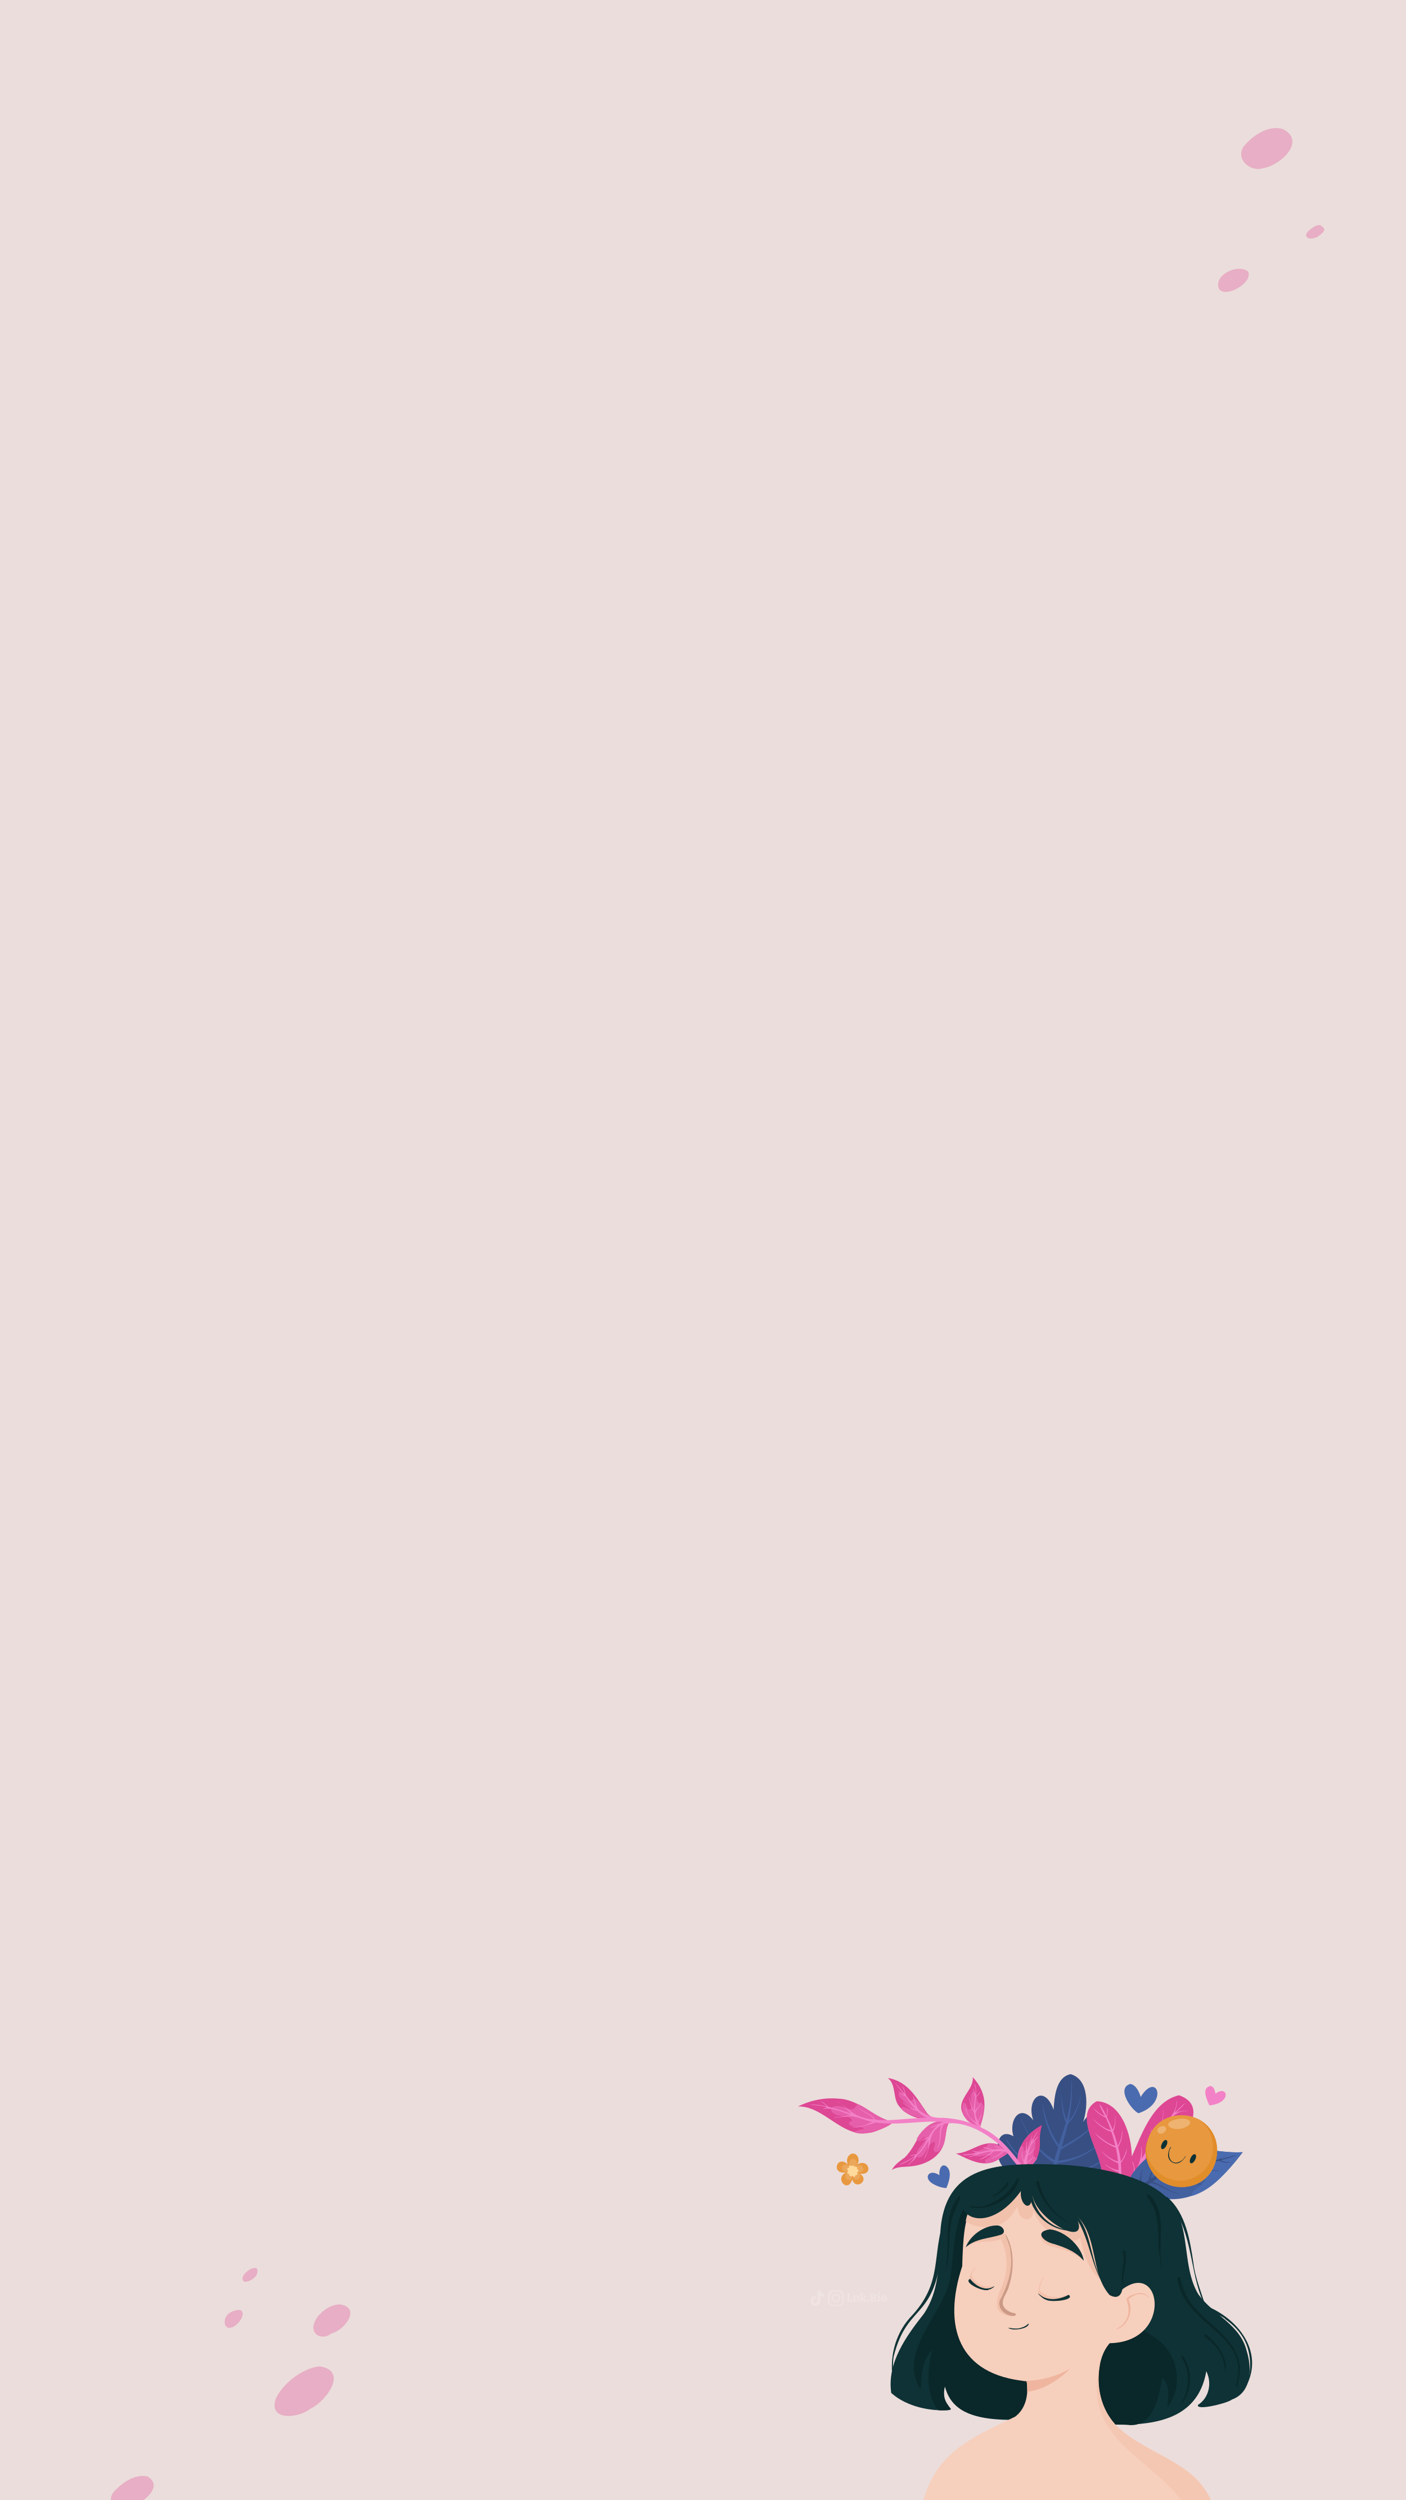 <?xml version="1.0" encoding="utf-8"?>
<!-- Generator: Adobe Illustrator 26.3.1, SVG Export Plug-In . SVG Version: 6.00 Build 0)  -->
<svg version="1.1" id="Layer_2_00000151543542684506095510000017947106395070061973_"
	 xmlns="http://www.w3.org/2000/svg" xmlns:xlink="http://www.w3.org/1999/xlink" x="0px" y="0px" viewBox="0 0 1080 1920"
	 style="enable-background:new 0 0 1080 1920;" xml:space="preserve">
<rect x="0" y="0" width="1080" height="1920" fill="#333333" stroke="none"/>
<style type="text/css">
	.st0{clip-path:url(#XMLID_00000121255906207412008700000010080653313392069018_);}
	.st1{fill:#374F83;}
	.st2{fill:#43609F;}
	.st3{fill:#4A6BB0;}
	.st4{fill:#F381C7;}
	.st5{fill:#E8983F;}
	.st6{fill:#EBA75B;}
	.st7{fill:#FFDA9B;}
	.st8{fill:#DE4794;}
	.st9{fill:#FEFEFE;}
	.st10{fill:#EEB371;}
	.st11{fill:#DB8417;}
	.st12{fill:#E18D2A;}
	.st13{fill:#0E3235;}
	.st14{fill:#DD4794;}
	.st15{fill:#E65FAA;}
	.st16{fill:#0A2729;}
	.st17{fill:#F7CFBD;}
	.st18{fill:#EFB59E;}
	.st19{fill:#F2C1AC;}
	.st20{fill:#F4C7B3;}
	.st21{fill:#CB9A86;}
	.st22{fill:#E7AEC5;}
	.st23{fill:#EFE4E2;}
</style>
<g>
	<defs>
		<rect id="XMLID_00000157286148592121693090000007210990810963296174_" width="1080" height="1920"/>
	</defs>
	<use xlink:href="#XMLID_00000157286148592121693090000007210990810963296174_"  style="overflow:visible;fill:#EBDDDB;"/>
	<clipPath id="XMLID_00000182486163039359870790000009861494001204020366_">
		<use xlink:href="#XMLID_00000157286148592121693090000007210990810963296174_"  style="overflow:visible;"/>
	</clipPath>
	<g style="clip-path:url(#XMLID_00000182486163039359870790000009861494001204020366_);">
		<g>
			<g>
				<path class="st1" d="M822.4,1592.8c14.3,4,13.5,25.1,9.6,36.8c7-12,22.1-12.4,15.7,4.5c8.8-6.6,11.1,5.9,6.1,11.7
					c23.6,0.7-9.2,49.8-44.8,43.3c-15.6-2.1-31.4-12.2-39.3-26c-6.2-7.9-5.3-30.7,8.8-22.6c-3.9-11.8,4.8-25.8,15.2-12.3
					c-5.9-16.9,8.4-28.4,15.6-8.1C809.9,1610.5,811.1,1595,822.4,1592.8"/>
				<g>
					<path class="st2" d="M822.1,1621.7c0-0.1,0-0.1,0-0.2V1621.7z"/>
					<path class="st2" d="M809,1679.1L809,1679.1L809,1679.1z"/>
					<path class="st2" d="M809,1679.1C808.9,1679.2,808.9,1679.2,809,1679.1C808.9,1679.2,808.9,1679.2,809,1679.1z"/>
					<path class="st2" d="M772.7,1642.1c2.9,4.1,5.8,9.1,10,12.5l0,0c7.1,6.6,16.3,9.9,25.6,11.6c0.4-1.8,0.8-3.7,1.2-5.5
						c-7-3.7-12.1-10.1-16.5-16.5l0,0c-0.1-0.1-0.2-0.2-0.2-0.4c0,0,0,0.1,0.1,0.1c-0.1-0.1-0.2-0.3-0.3-0.4l0,0
						c-3.4-5.5-6.8-11.4-8.7-17.5c4.2,9.6,9.4,19.4,17.4,26.5l0,0c0.2,0.2,0.4,0.4,0.6,0.5l0,0c2.5,2.2,5.2,4.1,8.1,5.8
						c0.8-3.4,1.8-6.7,2.8-10c-7.5-9.6-11.1-22.8-12.4-34.5c2.4,11.2,5.8,23.1,13,32.5c1.7-5.6,3.6-11.2,5.3-16.8
						c-3-7.3-3.3-15.7-3.8-23.4c1.1,7,1.5,14.6,4.4,21.3c1.2-4.2,2.1-8.5,2.6-12.8v0.1l0.1-0.7v0.1c1-5.8,0.7-12.1,1.3-17.7
						c0.6,10.3-0.3,21.5-2.3,31.8c2.6-3,4.7-6.4,6.2-10.1l0,0c1.5-3.2,2.2-7,3.1-10.3c-0.7,7.9-4.2,16.7-9.9,22.7
						c-1.5,5.9-3.2,11.8-4.8,17.7c8.5-5.3,18-9.7,24.3-17.8l0,0c0.9-0.6,3.2-6,3.6-4.7c-5.9,11.6-17.7,18.2-28.5,24.5
						c-0.8,2.9-1.6,5.8-2.3,8.7c5.9-0.9,11.8-2.1,17.3-4.4l0,0c8.2-3.2,15-9.6,21.1-15.4c-9.1,11.7-23.7,20.1-38.8,21.4
						c-0.4,1.5-0.7,3-1.1,4.5c16.7,5.4,34.7-3.6,45.9-15.6c-9.9,13.1-29.7,22.1-46.3,17.2c-0.8,3.9-1.5,7.9-2,11.9v-0.1
						c0,0.1,0,0.2,0,0.3v-0.1c-0.2,1,0,2.3-0.7,3.2c-4.5,2.2-0.4-11.7-0.4-13.9c-13.2-1.8-25.3-9.9-32.5-21.1l0,0
						C774.6,1645.7,772.7,1643.8,772.7,1642.1z"/>
				</g>
			</g>
			<g>
				<path class="st3" d="M868.3,1600.3c4.4,0.9,6.7,6,7.9,10c12.4-20,21.7,4.4-1.1,12.3l0,0c-0.2,0.1-0.5,0.1-0.7,0.2
					C868.5,1619.7,857.4,1603.3,868.3,1600.3"/>
				<path class="st3" d="M726.2,1663.1c5.7,3.3,2.9,12.3,0.7,17.2c-1.3-0.1-2.6-0.3-3.8-0.6l0,0c-2-0.5-3.9-1.3-5.6-2.2l0,0l0,0l0,0
					c-9.2-4.6-4-12.7,4.1-7.1C721.2,1667.5,722.3,1661.6,726.2,1663.1"/>
				<path class="st4" d="M929.6,1601.9c2.8,0.2,3.7,3.5,4,6c9.2-7.5,13.4,6.9-4.6,8.9C927,1612.4,922.7,1603.5,929.6,1601.9"/>
			</g>
			<g>
				<path class="st5" d="M653.1,1654.4c-2.5,1.6-3.1,5-1.8,7.7c-8.7-7.9-13.3,8.2-1.3,6.1c-9.5,4.6,1.4,16.5,4.6,5.4
					c2.6,8.9,14,0.5,5.8-4.4c11,1.7,7-12.4-2-7C661.4,1658.5,657.9,1651.6,653.1,1654.4"/>
				<path class="st6" d="M653.8,1658.4c-1.7,1.1-2.1,3.4-1.2,5.1c-5.8-5.3-8.9,5.6-0.8,4.1c-6.3,2.9,1,11,3.1,3.6
					c1.7,5.9,9.3,0.3,3.9-3c7.3,1.2,4.6-8.4-1.3-4.7C659.4,1661.2,657,1656.5,653.8,1658.4"/>
				<path class="st7" d="M652.6,1663c-0.6,0.5-0.5,1.2-0.2,1.8c-1.8-0.7-2.3,1.7-0.5,2.2c-1.7,0.4-1.3,3,0.6,2.2
					c-1.1,1.7,1.6,3.1,2.3,1.2c0.3,1.6,2.8,1.7,2.2-0.2c1.3,0.7,2.2-1.1,1.2-2c1.6-0.1,1.6-2.6-0.1-2.5c1.1-1.3-1-2.7-2-1.5
					c0.3-1.3-1.7-1.9-2-0.5C653.9,1663.1,653.2,1662.6,652.6,1663"/>
			</g>
			<g>
				<path class="st8" d="M905.6,1609c36.5,12.6-27.7,66.1-38.8,77.4c-1.2,0.4-2.5,0-3.5-1c-1.4,5.7-7.6,13.8-12.6,6.5
					c-3.9-6.6-3.8-14.8-4.6-22c0.8-16.2-23.2-45.6-3.7-56.3c19.2,0.6,26.8,26.1,27,42.4C877,1639,885.5,1613.6,905.6,1609"/>
				<g>
					<path class="st4" d="M865.2,1682.8c2.7-7.3,8.3-14.4,4.5-22.3c1.1-1,2.1,6.3,2,7.5c3.8-6.3,5.7-13.3,4.7-20.5
						c1,3,0.8,6.9,0.6,10.2c4.8-7.1,7.8-15.1,7-23.5c1.1,3.4,0.5,8,0,11.7c5.2-7,9.3-14.6,9.4-23.5l0,0c0.6-9.5,0.4,9.6-1.7,12.5
						c0.3-0.3,0.5-0.7,0.8-1l0,0l0.1-0.1l0,0c5.1-6.3,11.4-12,11.2-20.7c1,1.8-0.8,6.7-1.5,9.4c9.2-9.3,11.7-10.6,0.8,0.1
						c3-1.5,7-2.3,10.1-1.3c-9.1-1.6-14.9,6-19.2,12.8c4.7-2.2,10.4-3.5,15.5-3.1c-12.6,0-18.5,5-23.8,16.2
						c4.8-2.8,10.8-4.4,16.3-4.2c-10.9,0.6-19.2,5.6-22.8,16.3c2.3-2.7,20.4-5.9,10.4-3.3l0,0c-7.2,1.2-12.6,5.1-14.8,12.2
						c2.3-1.6,13.7-2.8,5.7-1.4l0,0c-2.2,0.5-4.3,1.4-6.3,2.5c-3.6,6.6-5.9,14.2-9.9,20.4C861.1,1689.2,865,1684.6,865.2,1682.8z"/>
					<path class="st4" d="M839.1,1626.8c4.2,3.6,8.7,7.6,14.3,9.2c-1.2-3.3-2.5-6.6-4-9.8c-3.9-1.5-7.4-4.5-9.9-7.6
						c2.8,2.3,5.7,5.3,9.3,6.5c-6.9-12.5-4.4-11.6,1.1-0.2c0.8-2.1,0.3-4.6,0.5-6.6c0.9,2.1,0.4,5-0.1,7.3c1.6,3.3,3.1,6.6,4.4,10
						c1.4-2.7,1.8-5.8,1.8-8.9l0,0c0.1-7.2,1,7.3-1.5,9.8c1.4,3.7,2.6,7.4,3.6,11.3c1.1-1.9,1.9-3.8,2.5-5.9l0,0
						c0.6-2,0.6-4.3,0.9-6.2c0.5,4.3-0.8,9.4-3.1,13.1c0.9,3.6,1.6,7.3,2,11.1c2.5-2.9,3.6-6.8,4.9-10.1c-0.4,3.7-2.3,8.1-4.8,11.1
						c0.5,8.7,1.4,22.6-4,29.2c-0.5-0.1-0.8-0.7-0.7-1.2c2-6.9,3-14.1,2.9-21.2c-2.8,0.5-15.1-8.6-9.1-4.9l0,0
						c2.7,1.9,5.8,3.2,9.1,3.8c0-1.8-0.1-3.6-0.3-5.4c-4.9-1.8-10.1-5.8-13.1-9.5c1.9,1.6,3.7,3.3,5.7,4.7l0,0l0,0l0,0
						c2.2,1.5,4.7,2.8,7.3,3.5c-0.4-3.6-0.9-7.1-1.7-10.6c-6.1-2.4-12.2-6.5-16.2-11.4c4.5,3.7,9.3,8,15.2,9.8l0,0
						c0.2,0.1,0.5,0.2,0.7,0.2c-0.9-3.6-1.9-7.2-3.1-10.7C848.2,1635.4,843,1631.2,839.1,1626.8z"/>
					<path class="st4" d="M851.7,1656.5L851.7,1656.5L851.7,1656.5z"/>
					<path class="st4" d="M851.7,1656.5L851.7,1656.5L851.7,1656.5z"/>
				</g>
			</g>
			<g>
				<path class="st2" d="M913.3,1649.5c-12.6-0.8-25.6,1.5-35.1,10.1c-6.6,6-21.5,24-5.2,27.5c2.9,0.4,12.7,2.4,14.3,0
					c30,7.8,50.8-12.3,67.3-34.4C940.9,1653.6,927.1,1650.1,913.3,1649.5 M882.9,1686c0.5,0.2,1.1,0.3,1.6,0.5
					c-5.7-0.6-16.3,0.4-16.9-6.8C873.1,1682.5,878,1684.6,882.9,1686"/>
				<path class="st3" d="M908.9,1649.4c15.2-0.1,30.6,4.2,45.7,3.3c-11.1,13.2-21.7,28.4-39,33.6c-1.1-3.6,5-6.2,7-8.6
					c12.2-10.3-15.7,0.9-19.8-0.5c-12.6-0.5-10-8.9,0.9-9.9c2.3-0.4,9.3-2.2,6.4-5.5c-2.5-1.7-6.1-1.2-8.5-3.1
					C897.4,1654.4,904.4,1648.7,908.9,1649.4"/>
				<g>
					<path class="st1" d="M871.2,1684.2c1.6-1.9,3.3-3.6,5.1-5.3c-2.7-3,3-21.1,0.5-9.1l0,0l0,0l0,0c-0.3,2.7-0.4,5.6,0.6,8.2
						c1.6-1.4,3.2-2.7,5-3.9c1-6.6,5.6-12.5,10.8-16.2c-4.1,3.8-8.5,8.6-9.2,14.6l0,0c0,0.2,0,0.4-0.1,0.6c4.3-2.8,8.9-5.2,13.7-7
						c4-5.1,10-8.9,15.9-11.1c-2.2,1.6-5.3,2.8-7.6,4.7l0,0c-2.3,1.6-4.4,3.5-6.2,5.6c6-2.1,12.3-3.4,18.6-4.2
						c0.4-1.9,12.4-7.6,9.7-5.6l0,0c-3.1,1.2-5.8,3.1-8.2,5.4c7.7-1.2,15.8-0.8,22-6c-0.5,1.1-3.2,2-4.2,3.3
						c16.6-5,15.2-3.6,0.1,0.8c2.4,1.3,5.4,1.4,7.9,1.4c-2.8,0.8-6.5,0.3-9.2-1.1c-5.3,1.2-10.7,2-16,2.9c2.2,1.4,4.5,2.5,6.9,3.3
						l0,0l0,0l0,0c2.9,0.9,5.9,1.4,8.9,1.5l0,0c0.3,0.1,0.8-0.1,0.9,0.2c-6,0.4-12.9-1.4-18.1-4.7c-6.8,1.2-13.7,2.7-20.1,5.4
						c5.7,2.3,10.6,6.2,16.6,7.8l0,0c2.8,1,6.1,1.2,8.7,1.9c-9.7,0.3-18-6.2-27-8.9c-4.2,1.8-8.2,4.1-12,6.7
						c6.5,2,11.7,6.7,18.2,8.7l0,0c0.7,0.3,1.7,0.3,2.2,0.7c-7.6-1-14-7-21.7-8.5c-3.9,2.9-7.5,6.2-10.7,9.8
						C872.2,1687.3,870.1,1685.6,871.2,1684.2z"/>
					<path class="st1" d="M927.4,1665.4L927.4,1665.4L927.4,1665.4z"/>
				</g>
			</g>
			<g>
				<path class="st5" d="M907.6,1679.5c-36.3-0.6-36.3-54.6,0-55.2C943.9,1625,943.9,1678.9,907.6,1679.5"/>
				<polyline class="st9" points="895,1633.2 895,1633.2 895,1633.2 				"/>
				<path class="st9" d="M914.1,1629.3"/>
				<path class="st10" d="M893.1,1632.6L893.1,1632.6c1.9-0.1,3.3,1.6,2.4,3.4l0,0v0.1C890.8,1642.7,884.8,1634.1,893.1,1632.6"/>
				<path class="st10" d="M907.6,1626.9c1.9,0,3.8,0.2,5.4,1.2l0,0c1.9,1,1.4,3.2-0.2,4.2C901.5,1639.9,887.3,1629,907.6,1626.9"/>
				<path class="st11" d="M934.6,1645.9c-1.1-5-3.7-9.6-7.2-13.2C930.9,1636.2,933.4,1640.8,934.6,1645.9"/>
				<path class="st12" d="M919.4,1626.9L919.4,1626.9c26.3,12,17.2,53-11.8,52.6c-18.4,0.3-32.2-18.8-26.3-36.1
					c-5.3,20.9,19.3,39,37.6,27.8C935.8,1662.3,936.1,1636.1,919.4,1626.9C919.4,1627,919.4,1626.9,919.4,1626.9"/>
				<path class="st13" d="M918,1658.6c-2.3,4.5-5.6,2.8-3.3-1.7C916.9,1652.4,920.3,1654.1,918,1658.6"/>
				<path class="st13" d="M895.9,1647.7c-2.3,4.5-5.6,2.8-3.3-1.7C894.8,1641.5,898.2,1643.2,895.9,1647.7"/>
				<path class="st13" d="M899.4,1648.6c-0.9,0.7-1.3,2.3-1.7,3.4l0,0c-0.1,0.5-0.2,1-0.3,1.5l0,0c-1.3,5.8,5.3,10.3,10,6.3l0,0l0,0
					l0,0c0.7-0.5,1.3-1.1,1.9-1.8l0,0c0.5-0.8,1.5-1.7,1.5-2.5c-0.9,1-1.6,2.7-3,3.5l0,0c-1.1,0.8-2.4,1.5-3.8,1.7c0,0,0,0,0.1,0
					c-1.8,0.3-3.7-0.4-4.8-1.9c0,0,0,0.1,0.1,0.1c-0.3-0.4-0.5-0.8-0.7-1.2v0.1c0-0.1-0.1-0.1-0.1-0.2l0,0c-0.6-1.4-0.8-3-0.6-4.5
					l0,0c0,0,0,0,0-0.1l0,0c0.1-0.8,0.3-1.5,0.5-2.2c0,0,0,0,0,0.1c0.1-0.2,0.2-0.5,0.3-0.7l0,0c0,0,0-0.1,0.1-0.1l0,0l0,0l0,0
					c0-0.1,0.1-0.1,0.1-0.2l0,0c0.1-0.3,0.3-0.7,0.5-1l0,0C899.5,1648.7,899.5,1648.6,899.4,1648.6 M898.1,1652.7L898.1,1652.7
					L898.1,1652.7 M897.5,1653.6L897.5,1653.6L897.5,1653.6z M898.1,1655.2C898.1,1655.2,898.1,1655.3,898.1,1655.2
					C898.1,1655.3,898.1,1655.2,898.1,1655.2 M898.1,1655.3L898.1,1655.3L898.1,1655.3 M909.3,1658L909.3,1658L909.3,1658
					 M908.1,1658.8L908.1,1658.8L908.1,1658.8 M907.9,1658.9L907.9,1658.9L907.9,1658.9 M902.6,1660.6L902.6,1660.6L902.6,1660.6
					 M907.5,1659.8L907.5,1659.8L907.5,1659.8 M898.1,1653L898.1,1653L898.1,1653 M898.9,1650L898.9,1650L898.9,1650"/>
			</g>
			<g>
				<path class="st14" d="M800.4,1631.9c-1.1,3.6-1.6,6.7-1.7,10.8l0,0c1,10.4-3,23.1-15.3,23.2c0,0.8-1.2,0.8-1.3,0
					c-0.5-0.1-0.6-0.8-0.2-1C779.3,1650.4,787.9,1638.3,800.4,1631.9L800.4,1631.9z"/>
				<path class="st14" d="M764.1,1646.2c3.9,0.8,7.5,3,10.8,5.2c3.2,0.7-6.2,5.3-7.1,6.3c-11.2,8-23,0.9-33.5-4
					C744.8,1653.5,753.3,1644,764.1,1646.2"/>
				<path class="st14" d="M747.2,1595c12.6,13.9,9.7,26.4,5,40.2c-4.1-4.2-10.7-6.6-12.7-12.3C734.3,1612.1,748.4,1605,747.2,1595
					C747.1,1594.9,747.1,1594.9,747.2,1595"/>
				<path class="st14" d="M729.6,1627.8c0.4,0,0.6,0.4,0.3,0.7c-3.4,4.5-3.1,10.9-4.4,16.1c-2.8,12.2-15.3,18.3-27,19.1l0,0
					c-4.5,0.4-9.5,0.1-13.5,2.7c2.2-4.2,6.3-6.9,10.1-9.7l0,0C707.6,1643.9,705.1,1628.4,729.6,1627.8z"/>
				<path class="st14" d="M682.4,1595.8c15.6,2.8,21.9,15.8,30.1,27.4h-0.1c1,1,2,1.8,3.1,2.5h-0.1c0.6,0.3,1.2,0.6,1.8,0.9h0.1l0,0
					c0.7-0.1,0.9,1,0.1,1.1c-9.6,0.7-20.7-2.4-26.7-10.2c-5.2-6.1-2-16.4-8.6-21.6C682.3,1595.8,682.4,1595.8,682.4,1595.8"/>
				<path class="st14" d="M643.9,1611.6c15.5,0.4,26.3,13.7,40.6,17.5c5.4,0.9-14.1,9.1-16.1,8.6c-21.3,4.8-35.1-20.6-55.4-20.1
					C622.4,1612.9,633.4,1610.6,643.9,1611.6"/>
				<path class="st15" d="M760.6,1645.8c5.2,0,10.1,2.7,14.2,5.6c4.9,0.2-20.1,15.3-18,7.5c1.2-2.2,7.6-3.2,1-3.9
					c-2.1,0.3-13.7,2.9-9-2.2c3.9-2.5,8.9-1.6,10.1-6.9C759.5,1645.8,760,1645.8,760.6,1645.8"/>
				<path class="st15" d="M793,1642.3c6.7,2.2-3.9,13.9,3.8,14.9c-2.5,5.2-7.7,8.6-13.4,8.7c0,0.8-1.3,0.8-1.3,0
					c-0.5-0.1-0.6-0.8-0.2-1c-0.3-5.4-0.9-11.6,2-16.3c2.4-2.3,2.3,1.8,2.7,3.2C790.5,1650.3,789.1,1643.8,793,1642.3"/>
				<path class="st15" d="M747.5,1606.3c4,1,1.5,7,5,8.7c7.7-0.1-0.7,15.5,0.6,20c-0.7,1.5-4.9-3.8-6.3-4.1
					c-11.9-5.2-7.3-24.9-3.6-11.7c1.2,2,3-0.3,2.8-1.9C746.7,1614.2,744.2,1608.3,747.5,1606.3"/>
				<path class="st15" d="M691.8,1606.9c2.4,0.5,3.4,3.4,5,5.1c0.9,1.4,2.9,1.8,4,0.4c4-3.1,8.8,8.7,11.8,10.8h-0.1
					c1,1,2.1,1.8,3.2,2.4h-0.1c10.6,5.1-19.8,0.7-23.3-6.5c0.5-1.9,3.4-0.4,4.7-0.1C709.2,1622.9,683.7,1609,691.8,1606.9"/>
				<path class="st15" d="M729.5,1627.7c0.4-0.1,0.7,0.4,0.4,0.7c-4.7,6.2-2.2,15.4-6.9,21.6c-1.2,2.3-5.5,4.5-5.8,0.6
					c-0.1-1.9,1.8-4.1,0.5-5.7c-5.1-0.2-6.9,13.9-13,11.7c-2.6-4.6,2.9-8.3,5.1-11.8c0.8-1.1,2.3-4.8-0.2-3.4
					c-1.6,0.5-4.9,4.8-5.4,1.1C709,1633.2,718.9,1627.5,729.5,1627.7"/>
				<path class="st15" d="M659.5,1615.9c8.4,4.1,15.7,11.1,25,13.2c6.6,0.8-19.5,12.9-28.5,8.2c2.2-1.3,5.2-2,7.7-2.5
					c-1.9-3.3-10.6,0.6-11.6-4.5c0.1-1.2,1.9-1,2.4-1.8c-1.6-4.6-8.3-2.9-12.1-4.4c-8.3-3.9-2.3-8.6,4.5-6.2c3.2,0.7,7.5,3.5,10,0.3
					C657.6,1617.2,658.2,1616.1,659.5,1615.9"/>
				<g>
					<path class="st4" d="M652.8,1629.4L652.8,1629.4L652.8,1629.4z"/>
					<path class="st4" d="M622,1616c4.5,0,8.9,0.6,13.3,1.6c-1.5-1.6-3.4-2.9-5.2-3.9c2.3,0.4,4.4,2.5,6.1,4.1
						c6,1.4,11.9,3.5,17.8,5.4c-3.2-2.7-5.7-6.1-9.3-8.2l0,0l0,0l0,0l0,0l0,0c-0.3-0.3-2-0.8-1.3-1c10.8,7.2,13.5,12.4,28,13.6
						c-2.9-4.2-8.6-5.4-11.9-9c1.1,0.5,2.2,1.7,3.5,2.3l0,0c3.3,2,7.2,3.5,9.4,6.8c5.3,0.8,10.6,0.4,15.8,0.1l0,0
						c7.8-0.5,15.7-1.3,23.5-1.6c-2.8-1.3-5.3-3.1-7.4-5.2c-4.6-0.7-8.2-4.5-11.7-7c3.5,1.6,6.5,5.2,10.6,5.9
						c-2.9-3.1-5.3-6.6-7.7-10c-2.2-0.9-4.4-2.7-6-4.3c1.7,0.8,3.4,2.5,5.2,3.2c-8.7-10.8-9.8-12.6,0.3-0.8
						c-0.2-2.2-1.3-4.6-2.1-6.2c1.9,1.8,2.2,4.6,2.9,6.9c2.1,3.3,4.9,6.3,7.6,9.1c-1-2.8-1.6-6.1-2.3-8.8c1.9,3.1,2.1,7.5,4.3,10.7
						l0,0l0,0l0,0c5.1,4.9,11.9,7,18.8,6.6c9.2,0.5,18.3,2.4,26.7,6.1c-3.9-4-8.7-7.4-9.4-13.7c0.7-0.4,1.2,3.5,1.8,4.3l0,0
						c0.8,2.1,2.4,3.9,4.3,5.2l0,0c0.7,0.6,1.5,1.1,2.2,1.6c-0.9-2.5-1.5-5.1-1.7-7.7c-2.6-3.5-2.9-8.3-4-12.3
						c1.7,3.2,1.5,7.7,3.9,10.8c-0.1-3.4,0.6-6.8,1.1-10.2c-2-6-2.3-11.2,0.1-1.1c0.1-1.3,0.2-2.6,0.2-3.9l0,0c0.2-1.8-1-4-0.9-5.5
						c1.6,3,1.4,6.7,1.1,10c0.6-0.8,1.3-1.4,2-2.1l0,0c0.3-0.4,0.6-0.8,0.9-1.2l0,0l0,0l0,0c0.2-0.2,0.1-0.7,0.4-0.7
						c-0.1,1.9-2.5,3.3-3.2,5l0,0c0,0,0,0,0,0.1l0,0c-0.6,2.7-0.7,5.6-0.7,8.4l0,0v0.1l0,0c0,0.5,0.1,0.9,0.1,1.4
						c0.5-1,1.2-1.8,2-2.6l-0.1,0.1c1.5-1.3,2.5-3.3,3.2-4.9c-0.6,4.7-7.1,7.7-4,13c0-0.1,0-0.1,0-0.2c0.3,1,0.6,1.9,1,2.8
						c0.7-1.9,2-3.6,2.8-5.4c0.4,0.9-0.8,2.3-1.2,3.3l0,0c-0.5,1-1,2.1-1.2,3.2c0.6,1.2,1.2,2.4,2,3.6c14.2,6.1,23.3,18.6,32.5,30.3
						c0-1.3,0.1-2.6,0.3-3.8c-1.5-2.5-1.6-5.9-1.3-8.5c0.5,2.3,0.1,5.2,1.5,7.3c0.4-2,1-3.9,1.8-5.7c-0.8-1.8-0.5-3.9-0.1-5.7l0,0
						c0.3-1,0.1-2.3,0.5-3.2c0.5,2.4-0.8,5.3,0,7.8c0.9-2.2,1.9-4.3,3-6.4c-0.3-2.1,0.5-4.5,0.9-6.4c0.3,0.8-0.3,2.1-0.4,3l0,0
						c-0.2,0.8-0.3,1.6-0.2,2.4l0,0c0,0,0,0,0,0.1l0,0c0,0.1,0,0.2,0,0.2c0.1-0.2,0.2-0.5,0.4-0.7l0,0c1.5-2.5,2.7-5.7,4.5-7.7
						c-0.2,1.1-1.3,2.3-1.7,3.4l0,0c-0.9,1.8-1.8,3.6-2.6,5.5c7.9-9.7,4.3-3.4-0.4,0.9c-1,2.5-1.8,5-2.5,7.6
						c0.2-0.1,0.4-0.2,0.5-0.3l0,0c0,0,0,0,0.1,0l0,0c0.9-0.4,7.9-8.1,4.7-4.3l0,0c-1.7,1.9-2.9,4.5-5.5,5.5
						c-0.4,1.7-0.7,3.4-0.9,5.2c1-0.3,6.4-5.3,5.9-4l0,0l0,0l0,0c-2.2,1.4-3.6,3.7-6,4.8c-0.2,1.9-0.3,3.8-0.4,5.7
						c5.7,5.7,12.3,10.4,19.4,14.1c1.8,1.5,6,1.6,6.3,4c-17.1-2.1-30.5-19-40.7-32.3c-0.8-0.2-1.6-0.3-2.4-0.4
						c-2.4,2.7-6.1,4.3-9.3,5.6c0.9-1.2,3.1-1.7,4.4-2.6c0,0,0,0-0.1,0c1.5-0.8,2.9-1.8,4-3.1c-2.2-0.2-4.4-0.2-6.6,0
						c-3,3.1-7.3,5.5-11.3,6.5c3.2-1.9,7.3-3.4,10-6.4c-6.4,0.3-12.2,3-18.2,4.7c1.7-1.4,4.5-1.5,6.5-2.8c-1.6,0.2-11.2,2-10.5,0.3
						c3.8,0.2,7.6-0.6,11.3-1.3c-1.5-0.5-3.1-1-4.6-1.2c1.9-0.6,4.3,0.9,6.3,0.8c2.9-0.6,5.7-1.3,8.7-1.8c-12.1-3.1-4.7-2.5,1.1-0.2
						c2.1-0.3,4.3-0.5,6.4-0.4c-1.6-1.1-4.1-1.2-5.4-2.5c2,0.7,4.7,1.1,6.6,2.6c0.5,0,0.9,0.1,1.4,0.2
						c-11.6-11.4-29.6-22.8-46.3-19.6c-4,5.2-1.4,12.7-4.7,18.3c-1,0.4,0.4-1.5,0.4-2c1.7-4.9,0.1-10.4,2.2-15.2
						c-11.2,5.9-7,15.6-12.5,24.5l0,0c-2,4-0.3-0.7,0.6-2l0,0c2.1-3.4,2-7.2,2-11c-2.4,4.2-4.9,8.4-8.8,11.4
						c-0.8,3.6-4.9,4.9-6.6,7.9c-0.5-0.8,2-2.6,2.6-3.6l0,0c0.9-1,1.9-2,2.5-3.2c-3.9,2.7-8.4,5.4-12.8,6.6
						c4.3-2.4,9.6-4.3,13.4-7.9c-8.1,1.8-4.2,0.1,0.7-0.6c0.7-0.6,1.4-1.3,2-2l0,0c0,0,0,0,0.1-0.1l0,0c2.8-3,4.5-6.7,6.4-10.2
						c-1,0.4-10.5,4-6.4,2.2l0,0c2.4-0.8,4.4-2.5,6.9-3c1.9-3.3,4.1-6.6,7.1-9.1c-0.2,0.1-0.3,0.1-0.5,0.2l0,0
						c-1.6,0.4-3.5,1.9-5,1.6c3-1.6,6.6-2.7,9.6-4.4c-17.2-1.1-34.4,3-51.5,0.5c-6,1.5-12.2,4.5-18.5,3.6c3.7-0.4,7.8-0.4,11.4-2.1
						l0,0c1.4-0.6,2.8-1.5,4.3-2c-5.2-0.8-10.1-3.5-15.3-4.2c-4.7-0.2-9.4,1-14.1,0.9c0.3-0.7,3-0.1,4.1-0.5l0,0
						c3-0.4,5.9-1.2,8.9-1.2c-12.1-4.9-16.9-6-23.9-4.6c1.9-0.2,3.7-1.1,5.5-1.4C631.4,1616.6,625.2,1616.9,622,1616z"/>
					<path class="st4" d="M748.7,1619.3C748.7,1619.3,748.7,1619.4,748.7,1619.3C748.7,1619.4,748.7,1619.3,748.7,1619.3z"/>
					<path class="st4" d="M706.4,1651.8L706.4,1651.8L706.4,1651.8z"/>
					<path class="st4" d="M749.5,1610.9L749.5,1610.9L749.5,1610.9z"/>
					<path class="st4" d="M752.3,1606.5L752.3,1606.5L752.3,1606.5z"/>
					<path class="st4" d="M790.5,1653.6L790.5,1653.6C790.5,1653.5,790.5,1653.5,790.5,1653.6z"/>
					<polygon class="st4" points="794.7,1655.8 794.7,1655.9 794.7,1655.9 					"/>
					<path class="st4" d="M792.2,1644.7L792.2,1644.7L792.2,1644.7z"/>
				</g>
			</g>
			<g>
				<path class="st13" d="M815.7,1662.3c-47.4-1.4-92.7-2.4-93.6,57.1c-0.7,20.2-1.1,40.4-12.3,57.2l0,0l0,0
					c-13.5,17.2-28.6,37.7-25.2,61c0.3,0.2,0.5,0.5,0.8,0.7l0,0c11.3,9.7,29.5,13.8,44.3,12.3c0.6-0.1,0.9-0.9,0.4-1.2
					c-4.8-4.1-5.9-11-4.2-16.9c10.9,38.1,66,20.6,95.6,27.5c37.6,1.9,96.4,11.5,105.1-39.1c4.5,9,2.2,20.4-6.4,25.9
					c-1.6,4.8,23.5-1.6,26-4.1c15.4-5.5,15.6-24.4,11.3-37.8c-5.2-20.1-25.6-27.2-36.7-42.7v0.1c-11.6-18.5-7.3-43.9-16.4-63.5
					C891.8,1671.5,843.6,1664,815.7,1662.3 M834.8,1665.4L834.8,1665.4c0.6,0.1,1.2,0.2,1.8,0.2
					C836,1665.5,835.3,1665.4,834.8,1665.4C834.7,1665.4,834.8,1665.4,834.8,1665.4z M951.2,1794.4c0.1,0.1,0.1,0.2,0.2,0.2
					C951.3,1794.5,951.2,1794.4,951.2,1794.4L951.2,1794.4 M919.6,1836.9L919.6,1836.9L919.6,1836.9L919.6,1836.9L919.6,1836.9
					L919.6,1836.9L919.6,1836.9L919.6,1836.9l-0.2,0.3C919.5,1837.1,919.6,1837,919.6,1836.9L919.6,1836.9L919.6,1836.9z
					 M948.4,1839.9L948.4,1839.9L948.4,1839.9L948.4,1839.9L948.4,1839.9L948.4,1839.9L948.4,1839.9L948.4,1839.9
					c-0.1,0.1-0.2,0.1-0.3,0.1C948.2,1840,948.3,1840,948.4,1839.9L948.4,1839.9z M889.5,1857.9L889.5,1857.9
					c-0.4,0.1-0.7,0.2-1.1,0.3C888.8,1858.1,889.2,1858,889.5,1857.9L889.5,1857.9z"/>
				<polyline class="st13" points="919.6,1836.9 919.6,1836.9 919.6,1836.9 				"/>
				<polyline class="st13" points="948.4,1839.9 948.4,1839.9 948.4,1839.9 				"/>
				<path class="st13" d="M896.6,1687.2c-5-0.5,6.3,9,6.5,11.3c13.7,22.5,11.2,50.7,23.3,74c-2.6-9.4-8.4-23.1-9.7-34.7l0,0
					C914,1720.2,910.9,1699.6,896.6,1687.2 M898.7,1692.4L898.7,1692.4C898.8,1692.5,898.8,1692.4,898.7,1692.4 M906.8,1705.1
					C906.8,1705.1,906.8,1705.2,906.8,1705.1C906.8,1705.2,906.8,1705.2,906.8,1705.1"/>
				<path class="st13" d="M922.6,1769.3c-6,0.7,17.3,9.1,18.6,11.6l0,0l0.1,0.1l0,0c6.4,4.5,12,10.3,15.3,17.4
					c0-0.1-0.1-0.1-0.1-0.2c1.5,3.2,2.5,6.5,3.1,10c0,0,0,0,0-0.1c1.2,7,0.9,14.4-1.5,21.1l0,0c0.2,1.5-5,7.6-3.1,7
					C973.7,1807.6,950.8,1778.6,922.6,1769.3 M941.2,1780.9C941.2,1780.9,941.1,1780.9,941.2,1780.9L941.2,1780.9L941.2,1780.9"/>
				<path class="st13" d="M725.7,1703.3c-10.7,28.5-0.4,49.3-26.9,76.7c0.1-0.1,0.1-0.1,0.2-0.2c-12.1,13.6-16.3,32.4-12.7,50
					c1.4,1-0.1-3.4,0.1-4.2v0.1c-0.6-5.3-0.7-10.7,0-16v0.1c11.4-45.2,34.2-24.2,38.2-95.7l0,0c0-0.2,0-0.3,0.1-0.5c0,0,0,0,0,0.1
					C724.5,1710.4,726.9,1706.1,725.7,1703.3 M724.7,1713.4c0,0.1,0,0.1,0,0.2C724.6,1713.5,724.6,1713.5,724.7,1713.4
					 M724.5,1714.2c0,0.1,0,0.1,0,0.2C724.5,1714.3,724.5,1714.3,724.5,1714.2"/>
				<path class="st16" d="M785.7,1676.6c80.6,4.6,52.1,75.7,82.7,106.3c8.5,6.9,19.6,10.9,26.7,19.3c10.8,12.9,12.3,33.1,1.5,46.2
					c1.1-7.6,2.1-17.2-3.9-22.5c-2.5,15.1-7.2,38.9-26.7,36.2c-24.6-1.2-49-2.4-73.1-4.4c-23.5-0.6-59.9,4.4-67.1-25.3
					c-5,16.4,15.2,19.1-4.9,18.5c-10.4-13-8.2-31.3-5.1-46.2c-8,7.8-7.9,19.9-8.6,30.3c-18.3-29.5,17.5-57.2,22.8-85.5
					C735.8,1705.3,730.7,1680.3,785.7,1676.6"/>
				<path class="st17" d="M790,1674.1c-48,7.8-49.5,22.8-50.9,66.3v-0.1c-15.1,45.9-3.4,83.5,49.5,88.3c0.1,0.5,0.2,1.1,0.2,1.7
					v-0.1c1.2,9.6-1.2,20-9.3,25.8l0,0l0,0l0,0h-0.1l0,0c-34,16.6-61.1,27-71.2,68c35.4,6,79.5,3.5,116.3,4.4
					c34.9-0.3,70.5,1.7,105.3-7.2c-9.6-31.3-53.3-36.9-73.8-60l0.1,0.1l0,0l0,0c-9.6-10.8-13.4-25.2-12.1-39.5v0.1
					c0.8-8.4,3-16.3,8.4-22.5c50-0.9,39.7-67.7,7.2-39.3c-8.1-13-8.6-29.6-15-43.5C835.1,1694.3,814.7,1675,790,1674.1
					 M808.4,1679.8c-0.1-0.1-0.3-0.1-0.4-0.2C808.1,1679.7,808.2,1679.8,808.4,1679.8 M885.8,1769.3
					C885.8,1769.3,885.8,1769.4,885.8,1769.3c0,0,0-0.1,0-0.2C885.8,1769.2,885.8,1769.2,885.8,1769.3 M802.1,1826.7
					c0.1,0,0.3,0,0.4-0.1C802.4,1826.7,802.2,1826.7,802.1,1826.7 M906.4,1895.7L906.4,1895.7L906.4,1895.7L906.4,1895.7
					C906.5,1895.7,906.4,1895.7,906.4,1895.7L906.4,1895.7L906.4,1895.7c0.1,0.1,0.2,0.1,0.3,0.2
					C906.6,1895.8,906.5,1895.7,906.4,1895.7L906.4,1895.7L906.4,1895.7 M917.3,1922.8c0.1,0,0.2,0,0.3-0.1
					C917.5,1922.8,917.4,1922.8,917.3,1922.8"/>
				<path class="st18" d="M818,1822.7c-2,1.7-4.1,3.3-6.2,4.8l0,0c-4.3,2.9-8.9,5.4-13.8,7.1l0,0c-2.9,1-5.9,1.7-9,2.1
					c0.1-2.1,0-4.3-0.2-6.5v0.1c-0.1-0.5-0.2-1.2-0.3-1.7c-1.2-0.1-2.4-0.1-3.6-0.3c12.8,0.4,25.9-3,37-9.3
					C820.7,1820.3,819.4,1821.5,818,1822.7"/>
				<path class="st19" d="M795.5,1674.5c-19-1.5-50.8,9.7-53.7,31.3c0.7,0.5,1.4,0.9,2.2,1.4l0,0c1.9,1.1,4,1.8,6.1,2.3l0,0
					c2.5,0.6,5.1,0.8,7.7,0.8l0,0c2.6-0.1,5.1-0.5,7.6-1.2l0,0c2-0.6,3.9-1.4,5.6-2.5l0,0c1.5-0.9,2.9-2,4.1-3.2l0,0
					c2.3-2.5,4.2-5.3,5.9-8.3l0,0l0,0l0,0l0,0l0,0l0,0c0.8-2.1,1.2,5.3,2.4,6l0,0c0.6,1,1.5,1.8,2.5,2.4l0,0
					c0.5,0.3,1.1,0.5,1.7,0.7l0,0l0,0l0,0l0,0l0,0l0,0l0,0c0.8,0.2,1.7,0.2,2.5,0l0,0c1.2-0.3,2.3-1.3,2.8-2.4l0,0l0,0l0,0
					c0.2-0.5,0.4-0.9,0.5-1.5l0,0c0.1-0.6,0.2-1.3,0.2-2l0,0c0-1.9,2.5,4.8,3.2,5.4l0,0l0,0c1.9,3,4.1,5.9,6.7,8.3l0,0
					c2.3,2.2,4.8,4.1,7.6,5.6l0,0c2.3,1.2,4.7,2.2,7.2,2.8l0,0c1.6,0.4,3.2,0.7,4.8,0.6l0,0c0.9,0,1.8-0.2,2.7-0.4l0,0
					c0.9-0.3,1.7-0.6,2.5-1.1l0,0l0,0c0.5-0.1,1.1-1.1,1.5-0.9c0.6,3.3,1.4,6.5,2.3,9.7l0,0c1.5,4.9,3.4,9.7,6,14l0,0
					c1.4,2.3,3.1,4.6,5.1,6.5l0,0c1.3,1.3,2.8,2.4,4.4,3.3l0,0l0,0l0,0l0,0l0,0c1.1,0.6,2.2,1,3.3,1.3l0,0c1.3,0.3,2.7,0.4,4,0.3
					l0,0c0.5,0,1-0.1,1.5-0.1C846.9,1719.4,835.5,1681.6,795.5,1674.5 M803.4,1712L803.4,1712L803.4,1712z M811,1717.6L811,1717.6
					L811,1717.6 M837.9,1742.3L837.9,1742.3L837.9,1742.3 M850.8,1753.3L850.8,1753.3L850.8,1753.3L850.8,1753.3"/>
				<polyline class="st19" points="793.3,1700.2 793.3,1700.2 793.3,1700.2 793.3,1700.2 				"/>
				<polyline class="st19" points="793.3,1700.2 793.3,1700.2 793.3,1700.2 				"/>
				<polyline class="st19" points="793.3,1700.2 793.3,1700.2 793.3,1700.2 793.3,1700.2 				"/>
				<polyline class="st19" points="792.8,1701.7 792.8,1701.6 792.8,1701.7 				"/>
				<path class="st19" d="M787.4,1704.1"/>
				<path class="st18" d="M866.7,1765.8c-4.2-2.6,4.7,8.6-3.4,18.2l0,0c0,0,0,0.1-0.1,0.1l0,0c-1.4,2.3-4.1,3.3-6,4.6
					C866.2,1787.2,871.3,1773.6,866.7,1765.8 M860.9,1786.4L860.9,1786.4L860.9,1786.4 M863.2,1784
					C863.2,1784,863.3,1784,863.2,1784L863.2,1784L863.2,1784"/>
				<path class="st18" d="M878,1761.3c-2.4-1.8-15.9,2.8-11.9,5.4c2.9-3.7,7.9-6,12.8-4.6l0,0c0.7,0.2,1.3,0.5,1.9,0.8
					c0,0,0,0-0.1,0c0.5,0.3,1,0.7,1.4,1.1l0,0C885,1765.7,879.5,1760.9,878,1761.3 M876.3,1761.7L876.3,1761.7L876.3,1761.7
					 M870,1763.2C870,1763.2,869.9,1763.2,870,1763.2C870,1763.3,870,1763.2,870,1763.2"/>
				<path class="st19" d="M787.4,1704.1"/>
				<path class="st20" d="M845.2,1814.5L845.2,1814.5L845.2,1814.5c-0.5,2.3-0.9,4.8-1.1,7.3v-0.1c-1.2,14.4,2.6,28.6,12.1,39.5
					h-0.1c21.5,23,61.3,28.2,74.2,59.1c-5.1,3.8-14.5,3.5-19.4,4.7C885.6,1886.2,829.5,1874.3,845.2,1814.5
					C845.1,1814.5,845.2,1814.5,845.2,1814.5"/>
				<path class="st13" d="M786,1670.6c64.8-4.9,93.5,107,66.3,91.8c-15.3-17.3-8.2-46.4-26.6-62c15.1,29.1-29.4,5.3-32.7-14.7
					c-0.6,14.6-10.1,7.1-8.8-3.2C747,1733.9,704.8,1675.3,786,1670.6"/>
				<path class="st13" d="M822.9,1697.2c-3.9,0.2,1.7,3.7,2.5,5c2.2,2.6,4,5.6,5.4,8.7c0-0.1-0.1-0.2-0.1-0.2
					c7.7,16.4,9.2,35.8,21.4,50c-0.9-2.7-5.2-7.1-6.5-10.8l0,0c0,0,0,0,0-0.1l0,0C836.6,1733.1,838.7,1709.6,822.9,1697.2
					 M845.5,1749.9C845.5,1749.9,845.5,1749.8,845.5,1749.9C845.5,1749.8,845.5,1749.9,845.5,1749.9"/>
				<path class="st13" d="M792.6,1681.6c-5.1-5-0.1,12.5,1.5,13.9c5.4,10.3,16.6,17.4,28.3,17.5c1-0.7-0.7-0.7-1.2-0.7h0.1
					c-2.4-0.1-4.9-0.6-7.2-1.4h0.1c-2.3-0.8-4.6-1.8-6.7-3.2l0,0l-0.1-0.1l0,0C798.7,1702.1,792.9,1692,792.6,1681.6 M801.3,1702.5
					C801.4,1702.5,801.4,1702.6,801.3,1702.5C801.4,1702.6,801.4,1702.5,801.3,1702.5 M807.5,1707.7L807.5,1707.7L807.5,1707.7"/>
				<path class="st16" d="M864.2,1728.8c1.8,6.2-0.4,12.6-1.3,18.8v-0.1c-0.2,1.9-0.3,3.8-0.1,5.7l0,0c-0.1,0.6,0.6,1.5,0.1,1.9
					c-3.3-7.8,2.1-17.6-0.4-25.9C862.2,1728.2,863.9,1727.7,864.2,1728.8"/>
				<path class="st16" d="M782.5,1673.1c-0.9-0.5-1.5,0.4-1.9,1.2c-4.4,8.1-11.7,14.5-20.1,18.1h0.1c-0.1,0-0.1,0.1-0.2,0.1h0.1
					c-4,1.7-8.4,2.5-12.8,2h0.1c-0.7,0-3.7-1.2-2.6,0.3C759.3,1698.7,780.6,1687.4,782.5,1673.1 M782.8,1674.6L782.8,1674.6
					L782.8,1674.6 M753.7,1694.3C753.6,1694.3,753.6,1694.3,753.7,1694.3C753.6,1694.3,753.6,1694.3,753.7,1694.3 M760.5,1692.4
					C760.5,1692.4,760.5,1692.3,760.5,1692.4L760.5,1692.4C760.4,1692.4,760.5,1692.4,760.5,1692.4"/>
				<path class="st16" d="M774.5,1676c0.8,5-15.8,14-11,9.6c0,0,0,0-0.1,0c1.3-0.5,2.4-1.2,3.5-2.1c0,0,0,0-0.1,0
					c1.9-1.5,3.6-3.3,5.1-5.2l0,0C772.9,1677.7,773.3,1675.6,774.5,1676"/>
				<path class="st16" d="M798.1,1675.4c-6.3-4.2,3.2,14.1,4.6,15.5c4.4,6.3,10.1,11.8,16.9,15.4l0,0l0,0c-0.1,0-0.1,0-0.2,0l0,0
					c-1.2,0.3,2,0.7-0.4-0.8c-7.9-4.8-14.3-12.3-18-20.8l0,0C799.8,1681.8,798.8,1678.6,798.1,1675.4 M806.6,1694.3L806.6,1694.3
					L806.6,1694.3 M815.9,1703.6L815.9,1703.6L815.9,1703.6 M819.6,1706.3L819.6,1706.3L819.6,1706.3 M819.7,1706.5L819.7,1706.5
					L819.7,1706.5L819.7,1706.5 M819.7,1706.5L819.7,1706.5L819.7,1706.5 M819.7,1706.5L819.7,1706.5L819.7,1706.5 M819.5,1706.4
					L819.5,1706.4L819.5,1706.4"/>
				<path class="st16" d="M906.4,1748.8c-0.7-0.6-2,0-1.9,0.9c2.4,21.8,23.2,33.1,36.8,47.6l-0.1-0.1c2.6,2.9,5.1,6.1,6.9,9.6
					c0-0.1-0.1-0.1-0.1-0.2c1.2,2.4,2.1,4.9,2.7,7.6v-0.2c0.5,2.6,0.7,5.3,0.6,7.9v-0.1c-0.2,3.3-0.9,6.6-2,9.8l0,0
					c0.8,6.4,4.4-14.7,2.8-16.2c-3.1-19-21.8-28.9-33.5-42.3l0,0C912,1766.5,908.3,1757.8,906.4,1748.8 M949.2,1831.7
					C949.2,1831.7,949.3,1831.6,949.2,1831.7C949.3,1831.6,949.2,1831.7,949.2,1831.7"/>
				<path class="st16" d="M926.5,1792.7c-5.4-0.6,5.5,6.6,6.1,8.2l-0.1-0.1c5.8,5.6,8.4,13.6,8.5,21.1
					C944.2,1811.2,934.7,1799.4,926.5,1792.7 M940.4,1814.8L940.4,1814.8L940.4,1814.8"/>
				<path class="st16" d="M882.3,1685c-2.4,0-1,2.4,0,3.4c7.4,9.7,7.2,22.4,7.7,34c-1,3.1,4.2,29.8,2.4,17.3v0.1
					C888.7,1721.9,897.5,1699,882.3,1685 M888.3,1702c0,0.1,0,0.2,0.1,0.3C888.3,1702.2,888.3,1702.1,888.3,1702"/>
				<path class="st16" d="M737.1,1686.2c-14.2,15-6.2,40.5-11.3,59.2c4.7-12.1,2-26.4,5-39.1v0.1c0-0.1,0-0.2,0.1-0.3c0,0,0,0,0,0.1
					C730.6,1701.4,739.5,1687.4,737.1,1686.2 M726.3,1742.5C726.3,1742.4,726.3,1742.4,726.3,1742.5L726.3,1742.5z M730.7,1706.3
					L730.7,1706.3C730.7,1706.2,730.7,1706.2,730.7,1706.3"/>
				<path class="st16" d="M908.5,1809.1c-0.7-0.2-1.4,0.6-1,1.3c7.5,10.9,6.3,25.9-1,36.1C916,1838,916.6,1819.2,908.5,1809.1
					 M912.3,1823.5C912.3,1823.5,912.4,1823.5,912.3,1823.5C912.4,1823.5,912.3,1823.5,912.3,1823.5 M912.4,1831.8
					C912.4,1831.8,912.3,1831.8,912.4,1831.8C912.3,1831.8,912.4,1831.8,912.4,1831.8"/>
				<path class="st19" d="M769.8,1713.5c-0.5,0-0.4,0.6-0.1,0.8c-0.7,0.4-2.6,0.9-2.1,1.9c-4.1-4.6,2.1,4.7,2.5,6.3
					c1.5,3.5,2.5,7.4,3.1,11.7c0,0,0-0.1,0-0.2c1.1,8.5,0.3,16.7-3.6,24.1c-3,5.6-6,14.3,1.2,17.9c1.6,0.7,5,2.6,6.3,1.1
					c0-0.5-0.6-0.6-1-0.6c-6.4-0.5-10.2-6.4-7.1-12.3C778.1,1749.6,781.6,1727.1,769.8,1713.5 M775.6,1728.9c0,0.1,0,0.2,0,0.4
					C775.6,1729.1,775.6,1729,775.6,1728.9C775.6,1728.7,775.6,1728.8,775.6,1728.9"/>
				<path class="st19" d="M770.2,1713.8c-0.6,0.6,1.2,1.8,1.4,2.7C774.2,1721.4,771.7,1714.6,770.2,1713.8z M770.5,1714.8
					L770.5,1714.8L770.5,1714.8"/>
				<path class="st19" d="M770.7,1713.9c1.3,0.6,4.1,8.2,1.9,4.4v0.1C772.7,1717.2,769.1,1713.6,770.7,1713.9"/>
				<path class="st19" d="M770.3,1713.4c0.5,0.5,3.4,4.7,2,4.4C772.1,1716.6,769.5,1714.1,770.3,1713.4"/>
				<path class="st19" d="M770.3,1716.8c-1.2,6.3-17.3,3.7-22.6,5.9h0.1c-1.1-0.3-5.9,3.3-5.3,2c6.3-5.6,15.2-4.9,22.9-6.9
					C767,1717.7,768.9,1715.7,770.3,1716.8"/>
				<path class="st19" d="M769,1716.3L769,1716.3c3.1,2.7-35.7,7.5-14.1,2.5C759.5,1717.7,764.8,1717.3,769,1716.3"/>
				<path class="st19" d="M801.7,1716.6c4.5,10.7,24.7,8.5,30.3,19.1c-0.4,0.3-0.7-0.1-0.9-0.4l0,0c-5.6-5.4-13.5-7.5-20.8-9.6h0.1
					c-4.4-1-10.3-2.7-10.8-8C799.4,1716.7,800.8,1715.9,801.7,1716.6"/>
				<path class="st19" d="M803.2,1719.5c6.5,2.5,13.9,4.3,19.9,8.4c1.2,3.1-3.6,0-4.8-0.5c-4-2.4-9.8-3.3-12.9-6.4
					C804.8,1720.7,801.8,1720,803.2,1719.5"/>
				<path class="st19" d="M769.1,1718.2c-0.1-0.4-0.8-0.2-0.6,0.2c3.5,7.1,5.1,15.2,4.5,23.1l0,0v0.1l0,0c-0.3,4.2-1.3,8.4-2.7,12.3
					c0-0.1,0-0.1,0.1-0.2c-2.8,7.2-9.3,18.9,0.6,23.5c1.9,0.7,7.9,2.9,8.4,0C749.5,1774.4,786.9,1751.4,769.1,1718.2 M767.2,1767.7
					C767.2,1767.8,767.2,1767.8,767.2,1767.7C767.2,1767.8,767.2,1767.8,767.2,1767.7 M767.2,1767.9L767.2,1767.9L767.2,1767.9
					 M767.9,1772.3C767.9,1772.4,767.9,1772.4,767.9,1772.3C767.9,1772.4,767.9,1772.4,767.9,1772.3 M767.9,1772.4
					C767.9,1772.5,768,1772.5,767.9,1772.4C768,1772.5,767.9,1772.5,767.9,1772.4 M772.2,1776C772.3,1776,772.3,1776,772.2,1776
					C772.3,1776,772.3,1776,772.2,1776 M772.9,1741.6L772.9,1741.6L772.9,1741.6L772.9,1741.6"/>
				<path class="st19" d="M802.5,1748.6c-3.7,2.1-4.5,7.8-5.1,11.8c1.3,1.8,1-2.3,1.3-3.1l0,0c0.2-1.6,0.6-3.2,1.2-4.7l0,0
					c0,0,0,0,0-0.1l0,0c0.4-0.8,0.8-1.6,1.4-2.4l0,0C801.4,1749.7,802.6,1749.3,802.5,1748.6 M799.8,1752.7
					C799.8,1752.6,799.8,1752.6,799.8,1752.7C799.8,1752.6,799.8,1752.6,799.8,1752.7"/>
				<path class="st19" d="M750,1740.9c-2.7,1.1-7.1,8.4-4.7,10.8c1.4-0.9,0.4-4.7,1.7-6.4v0.1C747.4,1743.5,749.2,1742.2,750,1740.9
					 M746,1748.6L746,1748.6L746,1748.6"/>
				<path class="st19" d="M798.9,1759.6c-0.5-0.5-1.3,0.3-0.8,0.8c4.8,6.4,15.4,6.1,21.9,2.4c0.6-1.2-1.2,0-1.7,0.2h0.1
					C811.9,1765.5,804.1,1764.3,798.9,1759.6 M808.5,1764.1L808.5,1764.1L808.5,1764.1 M814.1,1764.1L814.1,1764.1L814.1,1764.1"/>
				<path class="st19" d="M798.9,1760.7c-3,0.7,4.1,4.2,5.3,4.2c2.2,0.2,5.5,1.3,7.2,0.2c-0.8-1-3-0.2-4.3-0.6h0.1
					C804.2,1764.1,801.4,1762.5,798.9,1760.7 M803.2,1763.3C803.3,1763.3,803.3,1763.4,803.2,1763.3
					C803.3,1763.4,803.3,1763.3,803.2,1763.3"/>
				<path class="st19" d="M798.7,1761c-2.6,0,3.4,3.8,4.2,2.8c-0.5-0.7-2-0.6-2.6-1.4l0,0c0,0,0,0-0.1-0.1c0,0,0,0,0.1,0
					C799.6,1762,799.2,1761.5,798.7,1761 M800.2,1762.4L800.2,1762.4L800.2,1762.4L800.2,1762.4"/>
				<path class="st19" d="M746.3,1748.3c-3.6,1.5,5.1,7.9,7.4,7.9c3,0.5,7.4,1.6,9.8-0.1c-1.2-1.3-4.3,0.2-6.1-0.5l0,0
					C752.6,1755.2,749,1752,746.3,1748.3 M757.3,1755.5C757.3,1755.6,757.4,1755.6,757.3,1755.5
					C757.4,1755.6,757.3,1755.6,757.3,1755.5"/>
				<path class="st19" d="M746.5,1750.3c-2.9,0.3,7.2,8,9.1,7c0.7,0.6,7.5,0.6,4.9-0.5h0.1c-1,0.1-2.1,0.1-3.1,0l0,0
					c-1.4-0.2-2.7-0.6-4-1.1c0,0,0,0,0.1,0c-1.5-0.6-2.9-1.4-4.2-2.4l0,0l-0.1-0.1l0,0C748.3,1752.4,747.3,1751.4,746.5,1750.3
					L746.5,1750.3 M757.4,1756.7L757.4,1756.7L757.4,1756.7 M753.5,1755.6L753.5,1755.6L753.5,1755.6 M749.5,1753.2
					C749.5,1753.2,749.4,1753.2,749.5,1753.2C749.4,1753.2,749.5,1753.2,749.5,1753.2"/>
				<path class="st19" d="M802.7,1763.7c3.2,1.8,7.2,1.3,10.4,1.4C812.2,1766.4,799.6,1765.6,802.7,1763.7"/>
				<path class="st19" d="M798.1,1760.7c-1.3,0.2,2.9,2.6,1.4,1.3l0,0C799,1761.7,798.6,1761.3,798.1,1760.7L798.1,1760.7
					C798.2,1760.8,798.2,1760.7,798.1,1760.7 M799.6,1762C799.6,1762,799.5,1762,799.6,1762C799.5,1762,799.6,1762,799.6,1762"/>
				<path class="st19" d="M798,1760.6c0.4,0.6,1.6,1,1.6,1.7C799.2,1762.6,796.7,1760.3,798,1760.6"/>
				<path class="st19" d="M798.5,1761.1c-1.4,0,2.2,2,0.7,0.6l0,0C798.9,1761.5,798.7,1761.3,798.5,1761.1 M799.2,1761.7
					L799.2,1761.7L799.2,1761.7"/>
				<path class="st19" d="M798.4,1759c4.9,4.6,11.9,5.9,18.4,4.4l0,0c0.8,0.1,3.2-1.2,3.3-0.6C813.7,1765.3,800.7,1765.7,798.4,1759
					"/>
				<path class="st19" d="M746,1747.7c0.2,0.5,1.6,2,0.9,2C746.8,1749.2,745.4,1747.8,746,1747.7"/>
				<path class="st19" d="M746.4,1747.7c0.2,0.7,1.2,1.5,0.8,2.2C746.6,1750.2,745.1,1746.9,746.4,1747.7"/>
				<path class="st13" d="M790.2,1784.3c-0.8,0.3-1.4,1.3-2.3,1.7l0.1-0.1c-1,0.7-2.1,1.2-3.3,1.5h0.1c-3.3,1.3-7.2,0.6-10.4,0.1
					C777.2,1790.4,790.5,1788.4,790.2,1784.3 M776.4,1787.9L776.4,1787.9L776.4,1787.9"/>
				<path class="st21" d="M772.2,1715.4c7.1,11,6.9,27.6,2.8,40.2c-1,5-6.1,9.7-4.4,15c1.5,3.2,5.2,5.2,8.6,5.7c1.4,0,1.4,2,0,2.1
					c-6.2,0.6-13.2-5.1-11.3-11.7c6-11.2,10.5-24.1,8.3-37v0.1C776.2,1724.4,773.1,1719.5,772.2,1715.4"/>
				<path class="st13" d="M820.9,1762.2c-6.5,3.5-15.8,5.3-22.1,0l0,0c-4.3-3.4,2.6,3.8,4.6,3.7
					C805.8,1768.3,826.5,1766.6,820.9,1762.2 M814.5,1764.9C814.6,1764.9,814.6,1764.9,814.5,1764.9L814.5,1764.9z M814.5,1764.9
					c-0.1,0-0.1,0-0.2,0C814.4,1764.9,814.5,1764.9,814.5,1764.9"/>
				<path class="st13" d="M745.2,1750c3.8,5,10.9,9.6,17.3,6.3l0,0c3.7-2-1.2,1.9-2.6,1.8C756.3,1761,739.1,1752.6,745.2,1750
					 M749.4,1754.3C749.4,1754.4,749.4,1754.4,749.4,1754.3C749.4,1754.4,749.4,1754.4,749.4,1754.3 M749.4,1754.4L749.4,1754.4
					C749.5,1754.5,749.5,1754.4,749.4,1754.4"/>
				<path class="st13" d="M806.4,1712c11.7,1,24.6,13.2,26.1,24.1c-5.9-6.9-14.2-10.2-22.9-12.9
					C801.7,1721.6,793.9,1713.8,806.4,1712"/>
				<path class="st13" d="M766.3,1709c-9.9-0.4-21.2,7.5-24.5,16.8c7.3-6.8,17.8-6.7,27-9.7C773.6,1714.3,770.2,1709.2,766.3,1709"
					/>
			</g>
		</g>
		<g>
			<path class="st22" d="M254.5,1791.9c-4.8,4.2-12.7,3-13.8-3.6c-0.5-8.8,11.2-18.8,20.2-18.7
				C277.9,1771.7,264.9,1789.6,254.5,1791.9z"/>
			<path class="st22" d="M212,1841.6c5.9-12,20.9-23.2,33.6-24.4c22.3,3.3,4.9,26.9-7.1,32.5C229.5,1857,205.5,1859.7,212,1841.6z"
				/>
			<path class="st22" d="M172.8,1781.2c0.7-2.9,2.6-4.7,5-5.9c14.1-5.9,8.5,8.6,0.6,11.9C173.9,1788.8,171.9,1785.4,172.8,1781.2z"
				/>
			<path class="st22" d="M186.4,1748.8c1.4-5.4,14.5-12.1,10.7-1.9C195.8,1750.1,185.5,1756,186.4,1748.8z"/>
			<path class="st22" d="M88.5,1912.4c6.3-6.6,15.4-12.6,24.8-10.7c15.4,9.3-10.6,25.5-20.3,25.8
				C84.6,1927.7,82.7,1917.4,88.5,1912.4z"/>
		</g>
		<g>
			<path class="st22" d="M1007.6,175.3c2.5-1.6,6.2-4,8.2-1c4.2,2.2-2,6.4-4.2,7.8C1004,185.4,999.5,180.6,1007.6,175.3z"/>
			<path class="st22" d="M955.2,112.7c6.7-8.5,19-16.9,30.2-13.6c18.3,9.3-1.8,27.9-15,30C961,132.5,948.7,122.5,955.2,112.7z"/>
			<path class="st22" d="M935.9,216.7c-3,16.4,27.6,2.2,22.8-8.2C952.2,203.3,938,208.5,935.9,216.7z M944.4,214.9
				c0.9-0.5,1.7-0.7,2.8-1.1C946.3,214.3,945.3,214.6,944.4,214.9z"/>
		</g>
		<g id="Popular_Chips_00000176026500229163915900000010520131954761665435_">
			<g>
				<g>
					<path class="st23" d="M650.7,1767.5c-0.1-0.1-0.1-0.2-0.1-0.3c0-0.1-0.1-0.2-0.1-0.3c0.2,0,0.4,0,0.4-0.1
						c0.1-0.1,0.1-0.2,0.1-0.3v-4.2c0-0.2,0-0.3-0.1-0.3c-0.1-0.1-0.2-0.1-0.4-0.1c0-0.1,0-0.2,0.1-0.3c0-0.1,0.1-0.2,0.1-0.3h2.2
						c0.1,0.1,0.2,0.3,0.2,0.6c-0.2,0-0.4,0-0.5,0.1s-0.1,0.2-0.1,0.3v4.5h0.3c0.4,0,0.8-0.1,1-0.4s0.3-0.7,0.3-1.2h0.6
						c0.1,0.1,0.2,0.2,0.2,0.5c0.1,0.3,0.1,0.5,0.1,0.8c0,0.4-0.1,0.7-0.2,0.9c-0.1,0.2-0.3,0.3-0.6,0.3L650.7,1767.5L650.7,1767.5z
						"/>
					<path class="st23" d="M660.3,1767.2c-0.1,0.1-0.2,0.2-0.5,0.2c-0.2,0-0.5,0.1-0.7,0.1c-0.3,0-0.5-0.1-0.6-0.1
						c-0.1-0.1-0.2-0.2-0.2-0.5v-2.8c0-0.2,0-0.4-0.1-0.5s-0.2-0.2-0.4-0.2s-0.5,0.1-0.6,0.3v2.7c0,0.2,0,0.3,0.1,0.4
						s0.2,0.1,0.4,0.1c0,0.2-0.1,0.3-0.2,0.5h-2c-0.1-0.1-0.2-0.3-0.2-0.5c0.2,0,0.3,0,0.4-0.1c0.1-0.1,0.1-0.2,0.1-0.4v-2.6
						c0-0.2,0-0.3-0.1-0.3c-0.1-0.1-0.2-0.1-0.5-0.1v-0.4c0.2-0.1,0.5-0.2,0.8-0.3c0.4-0.1,0.6-0.1,0.8-0.1c0.1,0,0.2,0,0.3,0.1
						s0.1,0.2,0.1,0.5c0.2-0.2,0.3-0.3,0.6-0.4c0.2-0.1,0.5-0.2,0.8-0.2c0.4,0,0.8,0.1,1,0.3c0.2,0.2,0.3,0.6,0.3,1.1v2.4
						c0,0.3,0.1,0.5,0.4,0.5L660.3,1767.2z"/>
					<path class="st23" d="M665.7,1767.2c0,0.1-0.1,0.2-0.2,0.3c-0.2,0.1-0.3,0.1-0.6,0.1s-0.6-0.1-0.8-0.2s-0.4-0.3-0.5-0.5
						s-0.2-0.4-0.4-0.7c-0.1-0.3-0.2-0.5-0.3-0.7s-0.2-0.3-0.4-0.3v1.4c0,0.2,0,0.3,0.1,0.4s0.2,0.1,0.4,0.1c0,0.2-0.1,0.3-0.2,0.5
						h-2c-0.1-0.1-0.2-0.3-0.2-0.5c0.2,0,0.3,0,0.4-0.1c0.1-0.1,0.1-0.2,0.1-0.4v-4.9c0-0.2,0-0.3-0.1-0.3c-0.1-0.1-0.2-0.1-0.5-0.1
						v-0.4c0.2-0.1,0.5-0.2,0.8-0.3c0.3-0.1,0.6-0.1,0.8-0.1c0.1,0,0.2,0,0.3,0.1s0.1,0.2,0.1,0.3v4l1-1c0.1-0.1,0.2-0.2,0.2-0.3
						c0-0.1-0.1-0.2-0.2-0.2c-0.1-0.1-0.2-0.1-0.4-0.1c0-0.1,0-0.2,0-0.3c0-0.1,0.1-0.2,0.2-0.2h2c0.1,0.1,0.2,0.3,0.2,0.6
						c-0.1,0-0.3,0-0.3,0.1c-0.1,0-0.2,0.1-0.2,0.2l-1.4,1.3c0.2,0,0.4,0.1,0.6,0.2c0.2,0.1,0.3,0.3,0.4,0.5
						c0.1,0.3,0.2,0.4,0.2,0.4c0.2,0.4,0.4,0.6,0.4,0.7c0.1,0.1,0.2,0.2,0.4,0.3L665.7,1767.2z"/>
					<path class="st23" d="M667.6,1767.3c-0.2,0.2-0.4,0.2-0.6,0.2c-0.3,0-0.5-0.1-0.7-0.2c-0.2-0.2-0.2-0.4-0.2-0.6
						c0-0.3,0.1-0.5,0.2-0.7c0.2-0.2,0.4-0.2,0.7-0.2s0.5,0.1,0.6,0.2c0.2,0.2,0.2,0.4,0.2,0.7S667.7,1767.2,667.6,1767.3z"/>
					<path class="st23" d="M670.1,1767.5c-0.7,0-1.2,0-1.6,0c-0.1-0.2-0.2-0.4-0.2-0.6c0.2,0,0.3,0,0.4-0.1c0.1-0.1,0.1-0.2,0.1-0.3
						v-4.2c0-0.2,0-0.3-0.1-0.3c-0.1-0.1-0.2-0.1-0.4-0.1c0-0.2,0.1-0.4,0.2-0.6c0.3,0,0.8,0,1.5,0c0.3,0,0.5,0,0.6,0
						c0.9,0,1.6,0.2,2,0.4c0.4,0.3,0.6,0.7,0.6,1.1c0,0.3-0.1,0.6-0.3,0.9c-0.2,0.2-0.5,0.4-0.9,0.6c0.5,0.1,0.9,0.3,1.1,0.5
						c0.2,0.2,0.3,0.6,0.3,1c0,1.2-0.9,1.8-2.7,1.8C670.6,1767.5,670.4,1767.5,670.1,1767.5z M671.8,1762.9c0-0.3-0.1-0.6-0.3-0.8
						c-0.2-0.2-0.5-0.3-0.8-0.3c-0.2,0-0.3,0-0.4,0v2.1c0.1,0,0.2,0,0.3,0C671.4,1763.9,671.8,1763.6,671.8,1762.9z M672,1765.8
						c0-0.4-0.1-0.7-0.3-0.9c-0.2-0.2-0.5-0.3-1-0.3h-0.3v2.3c0.2,0,0.3,0,0.4,0C671.6,1766.9,672,1766.5,672,1765.8z"/>
					<path class="st23" d="M675.9,1766.5c0,0.2,0,0.3,0.1,0.4s0.2,0.1,0.4,0.1c0,0.2-0.1,0.4-0.2,0.5h-2c-0.1-0.1-0.2-0.3-0.2-0.5
						c0.2,0,0.3,0,0.4-0.1c0.1-0.1,0.1-0.2,0.1-0.4v-2.6c0-0.2,0-0.3-0.1-0.4s-0.2-0.1-0.5-0.1v-0.4c0.1-0.1,0.4-0.2,0.7-0.3
						c0.3-0.1,0.6-0.1,0.9-0.1c0.1,0,0.2,0,0.3,0.1s0.1,0.2,0.1,0.3V1766.5L675.9,1766.5z M675.8,1761.7c-0.2,0.2-0.4,0.2-0.6,0.2
						s-0.5-0.1-0.6-0.2c-0.2-0.1-0.2-0.4-0.2-0.6s0.1-0.4,0.2-0.6c0.2-0.2,0.4-0.2,0.6-0.2s0.5,0.1,0.6,0.2c0.2,0.2,0.2,0.4,0.2,0.6
						C676,1761.4,676,1761.6,675.8,1761.7z"/>
					<path class="st23" d="M677.4,1767c-0.4-0.4-0.6-1-0.6-1.8c0-0.6,0.1-1,0.3-1.4s0.5-0.7,0.8-0.9c0.3-0.2,0.7-0.3,1.2-0.3
						c0.4,0,0.8,0.1,1.1,0.3c0.3,0.2,0.6,0.5,0.8,0.8c0.2,0.4,0.3,0.8,0.3,1.3s-0.1,1-0.3,1.4s-0.5,0.7-0.8,0.9
						c-0.3,0.2-0.7,0.3-1.2,0.3C678.3,1767.6,677.8,1767.4,677.4,1767z M679.5,1766.6c0.1-0.2,0.1-0.7,0.1-1.3c0-0.5,0-1-0.1-1.3
						c0-0.3-0.1-0.5-0.2-0.6c-0.1-0.1-0.2-0.2-0.4-0.2s-0.4,0.1-0.5,0.4c-0.1,0.2-0.2,0.7-0.2,1.3c0,0.5,0,0.9,0.1,1.2
						c0,0.3,0.1,0.5,0.2,0.6c0.1,0.1,0.2,0.2,0.4,0.2C679.2,1766.9,679.4,1766.8,679.5,1766.6z"/>
				</g>
			</g>
			<g>
				<path class="st23" d="M648,1764.8c0,0.8,0,1.6,0,2.3c0,0.5,0,0.9-0.2,1.3c-0.5,1.3-1.4,2-2.8,2.3c-0.1,0-0.2,0-0.4,0
					c-1.8,0-3.5,0-5.2,0c-1.4,0-3-1-3.3-2.7c0-0.2-0.1-0.5-0.1-0.7c0-1.7,0-3.4,0-5.1c0-0.6,0.1-1.1,0.4-1.6c0.6-1.2,1.6-1.8,3-1.9
					c1.3,0,2.7,0,4,0c0.4,0,0.8,0,1.2,0c1.6,0,3,1.2,3.3,2.8c0,0.3,0.1,0.6,0.1,0.8C648,1763.2,648,1764,648,1764.8L648,1764.8z
					 M646.9,1764.8C646.9,1764.8,647,1764.8,646.9,1764.8c0-0.8,0-1.6,0-2.4c0-0.2,0-0.3,0-0.4c-0.1-1-0.7-1.7-1.6-2
					c-0.3-0.1-0.5-0.1-0.8-0.1c-1.7,0-3.3,0-5,0c-0.2,0-0.4,0-0.5,0.1c-0.9,0.2-1.5,0.7-1.8,1.6c-0.1,0.2-0.1,0.4-0.1,0.7
					c0,0.4,0,0.7,0,1.1c0,1.1,0,2.3,0,3.4c0,0.3,0,0.6,0,0.9c0.1,0.7,0.4,1.2,0.9,1.7c0.5,0.3,1,0.5,1.6,0.5c1.6,0,3.2,0,4.9,0
					c0.1,0,0.2,0,0.2,0c1-0.1,1.9-0.7,2.2-1.7c0.1-0.2,0.1-0.5,0.1-0.8C646.9,1766.4,646.9,1765.6,646.9,1764.8z"/>
				<path class="st23" d="M645.3,1764.8c0,1.6-1.3,3.3-3.3,3.3c-1.9,0-3.3-1.5-3.3-3.3c0-1.9,1.5-3.3,3.3-3.3
					C644,1761.5,645.3,1763.1,645.3,1764.8z M642,1767c1.1,0,2.2-0.8,2.2-2.2c0-1.2-1-2.2-2.2-2.2c-0.9,0-2.2,0.8-2.2,2.2
					C639.8,1766.1,640.9,1767,642,1767z"/>
				<path class="st23" d="M639.4,1761.6c0,0.4-0.3,0.7-0.7,0.7s-0.7-0.2-0.7-0.7c0-0.4,0.3-0.7,0.7-0.8
					C639.1,1760.8,639.4,1761.2,639.4,1761.6z"/>
			</g>
			<path class="st23" d="M633,1763.7c-1,0-2-0.3-2.9-0.9v4.2c0,2.1-1.7,3.8-3.8,3.8s-3.8-1.7-3.8-3.8s1.7-3.8,3.8-3.8
				c0.2,0,0.4,0,0.5,0v2.1c-0.9-0.3-1.9,0.2-2.2,1.1s0.2,1.9,1.1,2.2c0.9,0.3,1.9-0.2,2.2-1.1c0-0.2,0.1-0.4,0.1-0.5v-8.2h2.1
				c0,0.2,0,0.4,0,0.5l0,0c0.1,0.8,0.6,1.5,1.3,1.9c0.5,0.3,1,0.5,1.6,0.5L633,1763.7L633,1763.7L633,1763.7z"/>
		</g>
	</g>
</g>
</svg>
